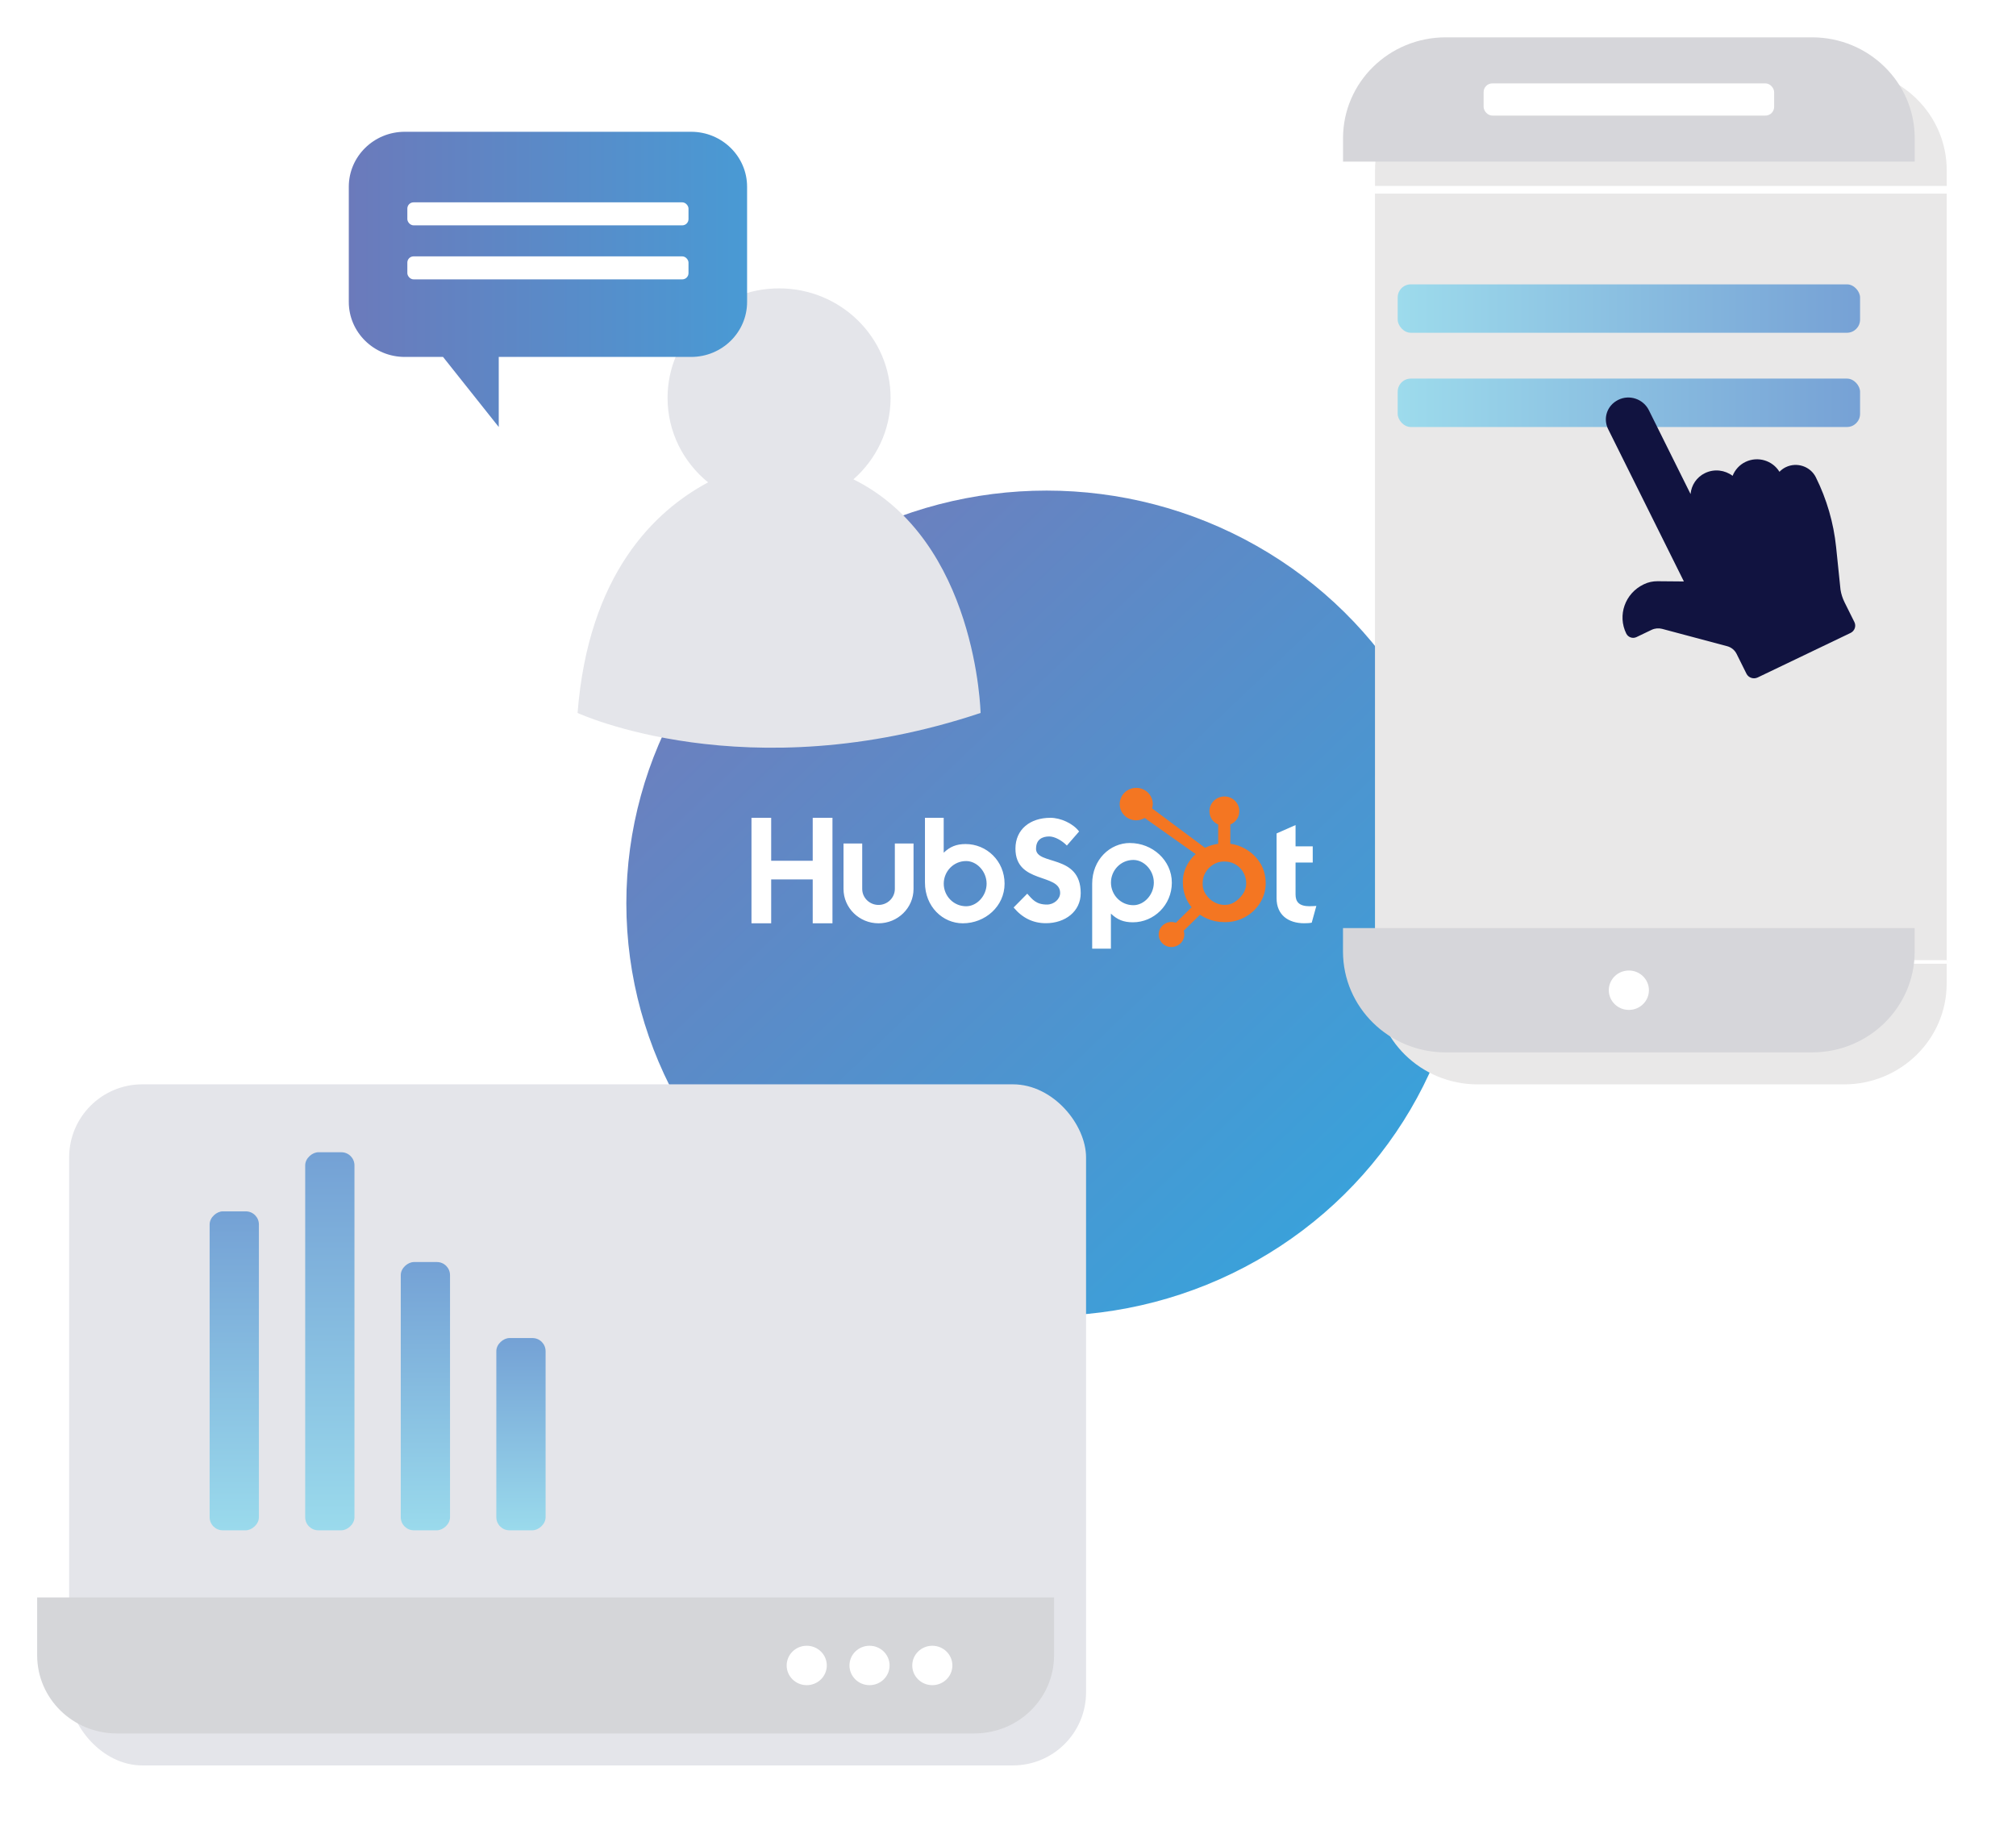<?xml version="1.0" encoding="UTF-8"?><svg id="Layer_1" xmlns="http://www.w3.org/2000/svg" xmlns:xlink="http://www.w3.org/1999/xlink" viewBox="0 0 441.12 401.28"><defs><style>.cls-1{fill:url(#linear-gradient-2);}.cls-2{fill:#fff;}.cls-3{fill:#d5d6d9;}.cls-4{filter:url(#drop-shadow-2);}.cls-4,.cls-5{fill:#e4e5ea;}.cls-6{fill:url(#linear-gradient-6);}.cls-7{fill:url(#linear-gradient-5);}.cls-8{fill:#d6d6da;}.cls-9{fill:url(#linear-gradient-7);}.cls-10{fill:#f47622;}.cls-11{fill:#e9e8e8;filter:url(#drop-shadow-3);}.cls-12{fill:url(#linear-gradient-3);}.cls-13{fill:url(#linear-gradient);}.cls-14{fill:#111340;fill-rule:evenodd;}.cls-5{filter:url(#drop-shadow-1);}.cls-15{fill:url(#linear-gradient-4);}.cls-16{fill:url(#linear-gradient-8);}</style><linearGradient id="linear-gradient" x1="161.09" y1="126.56" x2="292.46" y2="264.02" gradientUnits="userSpaceOnUse"><stop offset="0" stop-color="#6e7ebd"/><stop offset="1" stop-color="#3aa1da"/></linearGradient><filter id="drop-shadow-1" filterUnits="userSpaceOnUse"><feOffset dx="7" dy="7"/><feGaussianBlur result="blur" stdDeviation="5"/><feFlood flood-color="#231f20" flood-opacity=".15"/><feComposite in2="blur" operator="in"/><feComposite in="SourceGraphic"/></filter><linearGradient id="linear-gradient-2" x1="76.31" y1="61.13" x2="163.47" y2="61.13" gradientUnits="userSpaceOnUse"><stop offset="0" stop-color="#6b7abb"/><stop offset="1" stop-color="#499ad4"/></linearGradient><filter id="drop-shadow-2" filterUnits="userSpaceOnUse"><feOffset dx="7" dy="7"/><feGaussianBlur result="blur-2" stdDeviation="5"/><feFlood flood-color="#231f20" flood-opacity=".15"/><feComposite in2="blur-2" operator="in"/><feComposite in="SourceGraphic"/></filter><linearGradient id="linear-gradient-3" x1="328.12" y1="406.37" x2="397.9" y2="406.37" gradientTransform="translate(-311.75 -106.45)" gradientUnits="userSpaceOnUse"><stop offset="0" stop-color="#74a1d5"/><stop offset="1" stop-color="#9adaec"/></linearGradient><linearGradient id="linear-gradient-4" x1="339.21" y1="364.55" y2="364.55" gradientTransform="translate(-275.48 -59.09)" xlink:href="#linear-gradient-3"/><linearGradient id="linear-gradient-5" x1="355.84" y1="343.64" x2="397.9" y2="343.64" gradientTransform="translate(-262.88 -29.87)" xlink:href="#linear-gradient-3"/><linearGradient id="linear-gradient-6" x1="315.19" y1="385.46" x2="397.9" y2="385.46" gradientTransform="translate(-284.38 -92.01)" xlink:href="#linear-gradient-3"/><filter id="drop-shadow-3" filterUnits="userSpaceOnUse"><feOffset dx="7" dy="7"/><feGaussianBlur result="blur-3" stdDeviation="5"/><feFlood flood-color="#231f20" flood-opacity=".15"/><feComposite in2="blur-3" operator="in"/><feComposite in="SourceGraphic"/></filter><linearGradient id="linear-gradient-7" x1="305.83" y1="67.5" x2="407" y2="67.5" gradientUnits="userSpaceOnUse"><stop offset="0" stop-color="#9ddbec"/><stop offset="1" stop-color="#76a1d5"/></linearGradient><linearGradient id="linear-gradient-8" y1="88.13" x2="407" y2="88.13" xlink:href="#linear-gradient-7"/></defs><ellipse class="cls-13" cx="228.99" cy="197.61" rx="91.94" ry="90.28"/><g><path class="cls-5" d="m179.74,97.87c4.98-4.39,8.13-10.73,8.13-17.82,0-13.23-10.92-23.96-24.4-23.96s-24.4,10.73-24.4,23.96c0,7.44,3.45,14.08,8.87,18.48-11.72,6.26-26.18,20.07-28.56,50.45,0,0,36.91,17.12,88.18,0,0,0-.77-37.71-27.82-51.11Z"/><g><path class="cls-1" d="m151.22,28.83h-62.65c-6.77,0-12.25,5.39-12.25,12.03v25.2c0,6.64,5.49,12.03,12.25,12.03h8.37l12.19,15.33v-15.33h42.09c6.77,0,12.25-5.39,12.25-12.03v-25.2c0-6.64-5.49-12.03-12.25-12.03Z"/><rect class="cls-2" x="89.13" y="44.27" width="61.52" height="5.03" rx="1.36" ry="1.36"/><rect class="cls-2" x="89.13" y="56.09" width="61.52" height="5.03" rx="1.36" ry="1.36"/></g></g><g><rect class="cls-4" x="8.13" y="230.23" width="222.51" height="149.01" rx="16" ry="16"/><path class="cls-3" d="m8.13,349.49v12.66c0,9.44,7.79,17.09,17.41,17.09h187.69c9.61,0,17.41-7.65,17.41-17.09v-12.66H8.13Z"/><g><rect class="cls-12" x="16.37" y="294.52" width="69.78" height="10.78" rx="2.87" ry="2.87" transform="translate(351.17 248.65) rotate(90)"/><rect class="cls-15" x="63.73" y="300.06" width="58.69" height="10.78" rx="2.87" ry="2.87" transform="translate(398.53 212.38) rotate(90)"/><rect class="cls-7" x="92.96" y="308.38" width="42.06" height="10.78" rx="2.87" ry="2.87" transform="translate(427.76 199.78) rotate(90)"/><rect class="cls-6" x="30.81" y="288.05" width="82.71" height="10.78" rx="2.87" ry="2.87" transform="translate(365.61 221.28) rotate(90)"/></g><g><ellipse class="cls-2" cx="176.52" cy="364.37" rx="4.39" ry="4.31"/><ellipse class="cls-2" cx="190.26" cy="364.37" rx="4.39" ry="4.31"/><ellipse class="cls-2" cx="204" cy="364.37" rx="4.39" ry="4.31"/></g></g><g><path class="cls-11" d="m418.96,203.84h-125.1V33.68h125.1v170.15Zm-125.1-.79v5.13c0,12.18,10.06,22.06,22.46,22.06h80.17c12.41,0,22.46-9.88,22.46-22.06v-5.13h-125.1Zm125.1-167.69v-5.13c0-12.18-10.06-22.06-22.46-22.06h-80.17c-12.41,0-22.46,9.88-22.46,22.06v5.13h125.1Z"/><path class="cls-8" d="m293.86,203.05v5.13c0,12.18,10.06,22.06,22.46,22.06h80.17c12.41,0,22.46-9.88,22.46-22.06v-5.13h-125.1Z"/><path class="cls-8" d="m418.96,35.36v-5.13c0-12.18-10.06-22.06-22.46-22.06h-80.17c-12.41,0-22.46,9.88-22.46,22.06v5.13h125.1Z"/><rect class="cls-2" x="324.63" y="18.24" width="63.57" height="7.05" rx="1.91" ry="1.91"/><ellipse class="cls-2" cx="356.41" cy="216.64" rx="4.39" ry="4.31"/><rect class="cls-9" x="305.83" y="62.21" width="101.17" height="10.59" rx="2.87" ry="2.87"/><rect class="cls-16" x="305.83" y="82.83" width="101.17" height="10.59" rx="2.87" ry="2.87"/><path class="cls-14" d="m351.88,93.89l16.57,33.32s0,0,0,0l-5.79-.05c-1.02,0-2.03.21-2.95.66l-.08.04c-4.06,1.95-5.76,6.75-3.79,10.75.4.81,1.39,1.17,2.22.78l3.32-1.59c.71-.34,1.53-.42,2.3-.22l14.22,3.79c.92.24,1.68.86,2.09,1.7l2.15,4.32c.44.89,1.54,1.26,2.45.83l20.32-9.74c.91-.44,1.29-1.51.84-2.4l-2.15-4.32c-.43-.87-.73-1.79-.88-2.75,0,0,0,0,0,0l-.96-9.31c-.55-5.31-2.05-10.48-4.43-15.27-1.19-2.4-4.15-3.4-6.59-2.22-.54.26-.99.61-1.38,1.01,0,0,0,0,0,0-1.52-2.48-4.72-3.46-7.42-2.17-1.36.65-2.32,1.77-2.83,3.05,0,0,0,0,0,0-1.68-1.26-3.98-1.58-6.01-.61-1.89.9-3.02,2.69-3.19,4.6,0,0,0,0,0,0l-9.13-18.36c-1.22-2.44-4.24-3.48-6.71-2.24s-3.36,4.06-2.18,6.43"/></g><g><path class="cls-2" d="m164.43,178.92h4.31v9.4h9.09v-9.4h4.32v23.08h-4.32v-9.6h-9.09v9.6h-4.31v-23.08Zm31.37,15.56c0,1.93-1.6,3.5-3.57,3.5s-3.57-1.57-3.57-3.5v-9.94h-4.09v9.94c0,4.15,3.44,7.52,7.66,7.52s7.66-3.37,7.66-7.52v-9.94h-4.09v9.94m15.5-9.82c-2.03,0-3.44.58-4.81,1.9v-7.64h-4.1v14.15c0,5.3,3.9,8.93,8.28,8.93,4.87,0,9.14-3.69,9.14-8.67s-3.94-8.67-8.52-8.67h0Zm.1,13.61c-2.78,0-4.9-2.28-4.9-4.94s2.12-4.95,4.9-4.95c2.35,0,4.48,2.28,4.48,4.95s-2.13,4.94-4.48,4.94Zm15.3-12.6c0-2.02,1.37-2.67,2.88-2.67,1.21,0,2.81.9,3.86,1.99l2.68-3.08c-1.34-1.77-4.05-2.99-6.28-2.99-4.45,0-7.65,2.54-7.65,6.74,0,7.8,9.78,5.33,9.78,9.7,0,1.35-1.34,2.54-2.88,2.54-2.42,0-3.21-1.16-4.32-2.38l-2.98,3.02c1.9,2.28,4.25,3.44,7.06,3.44,4.22,0,7.62-2.57,7.62-6.58,0-8.67-9.78-5.97-9.78-9.73m20.57-1.24c-4.38,0-8.28,3.63-8.28,8.93v14.19h4.1v-7.67c1.37,1.32,2.78,1.9,4.81,1.9,4.58,0,8.52-3.76,8.52-8.67s-4.27-8.67-9.14-8.67h0Zm.73,13.61c-2.78,0-4.9-2.28-4.9-4.95s2.13-4.95,4.9-4.95c2.35,0,4.48,2.28,4.48,4.95s-2.13,4.95-4.48,4.95Zm38.6.23c-2.42,0-3.11-1.03-3.11-2.6v-6.97h3.76v-3.53h-3.76v-4.66l-4.15,1.83v14.19c0,3.63,2.55,5.46,6.05,5.46.52,0,1.24-.03,1.64-.13l1.01-3.66c-.46.03-.98.06-1.44.06"/><path class="cls-10" d="m275.79,188.92c-.79-1.33-1.89-2.39-3.27-3.19-1.03-.59-2.1-.97-3.31-1.13v-4.22c1.21-.5,1.96-1.62,1.96-2.92,0-1.77-1.45-3.21-3.25-3.21s-3.28,1.44-3.28,3.21c0,1.3.71,2.41,1.91,2.92v4.22c-.97.14-1.97.43-2.88.89-1.87-1.39-7.99-5.96-11.58-8.63.08-.3.15-.61.15-.94,0-1.96-1.62-3.55-3.62-3.55s-3.62,1.59-3.62,3.55,1.62,3.55,3.62,3.55c.68,0,1.31-.2,1.86-.52l.76.56,10.39,7.35c-.55.5-1.06,1.06-1.47,1.69-.83,1.29-1.34,2.71-1.34,4.25v.32c0,1.09.21,2.11.57,3.07.32.84.78,1.61,1.35,2.3l-3.45,3.39c-1.02-.37-2.17-.13-2.94.63-.53.51-.82,1.21-.82,1.94,0,.73.29,1.42.82,1.94.52.52,1.23.81,1.98.8.74,0,1.45-.29,1.98-.8.53-.51.82-1.21.82-1.94,0-.28-.04-.56-.13-.82l3.56-3.5c.49.33,1.02.61,1.58.85,1.12.48,2.35.76,3.71.76h.25c1.49,0,2.9-.34,4.23-1.05,1.4-.75,2.49-1.76,3.32-3.06.83-1.3,1.29-2.75,1.29-4.33v-.08c0-1.56-.37-3-1.14-4.32h0Zm-4.36,7.34c-.97,1.06-2.08,1.71-3.34,1.71h-.21c-.72,0-1.42-.19-2.11-.55-.78-.39-1.36-.95-1.85-1.65-.5-.69-.77-1.45-.77-2.25v-.24c0-.79.15-1.53.54-2.24.41-.77.97-1.37,1.72-1.85.73-.47,1.51-.71,2.38-.71h.08c.79,0,1.54.15,2.24.51.72.38,1.3.89,1.76,1.57.44.68.7,1.41.79,2.21.01.17.02.34.02.5,0,1.08-.42,2.08-1.26,2.99h0Z"/></g></svg>